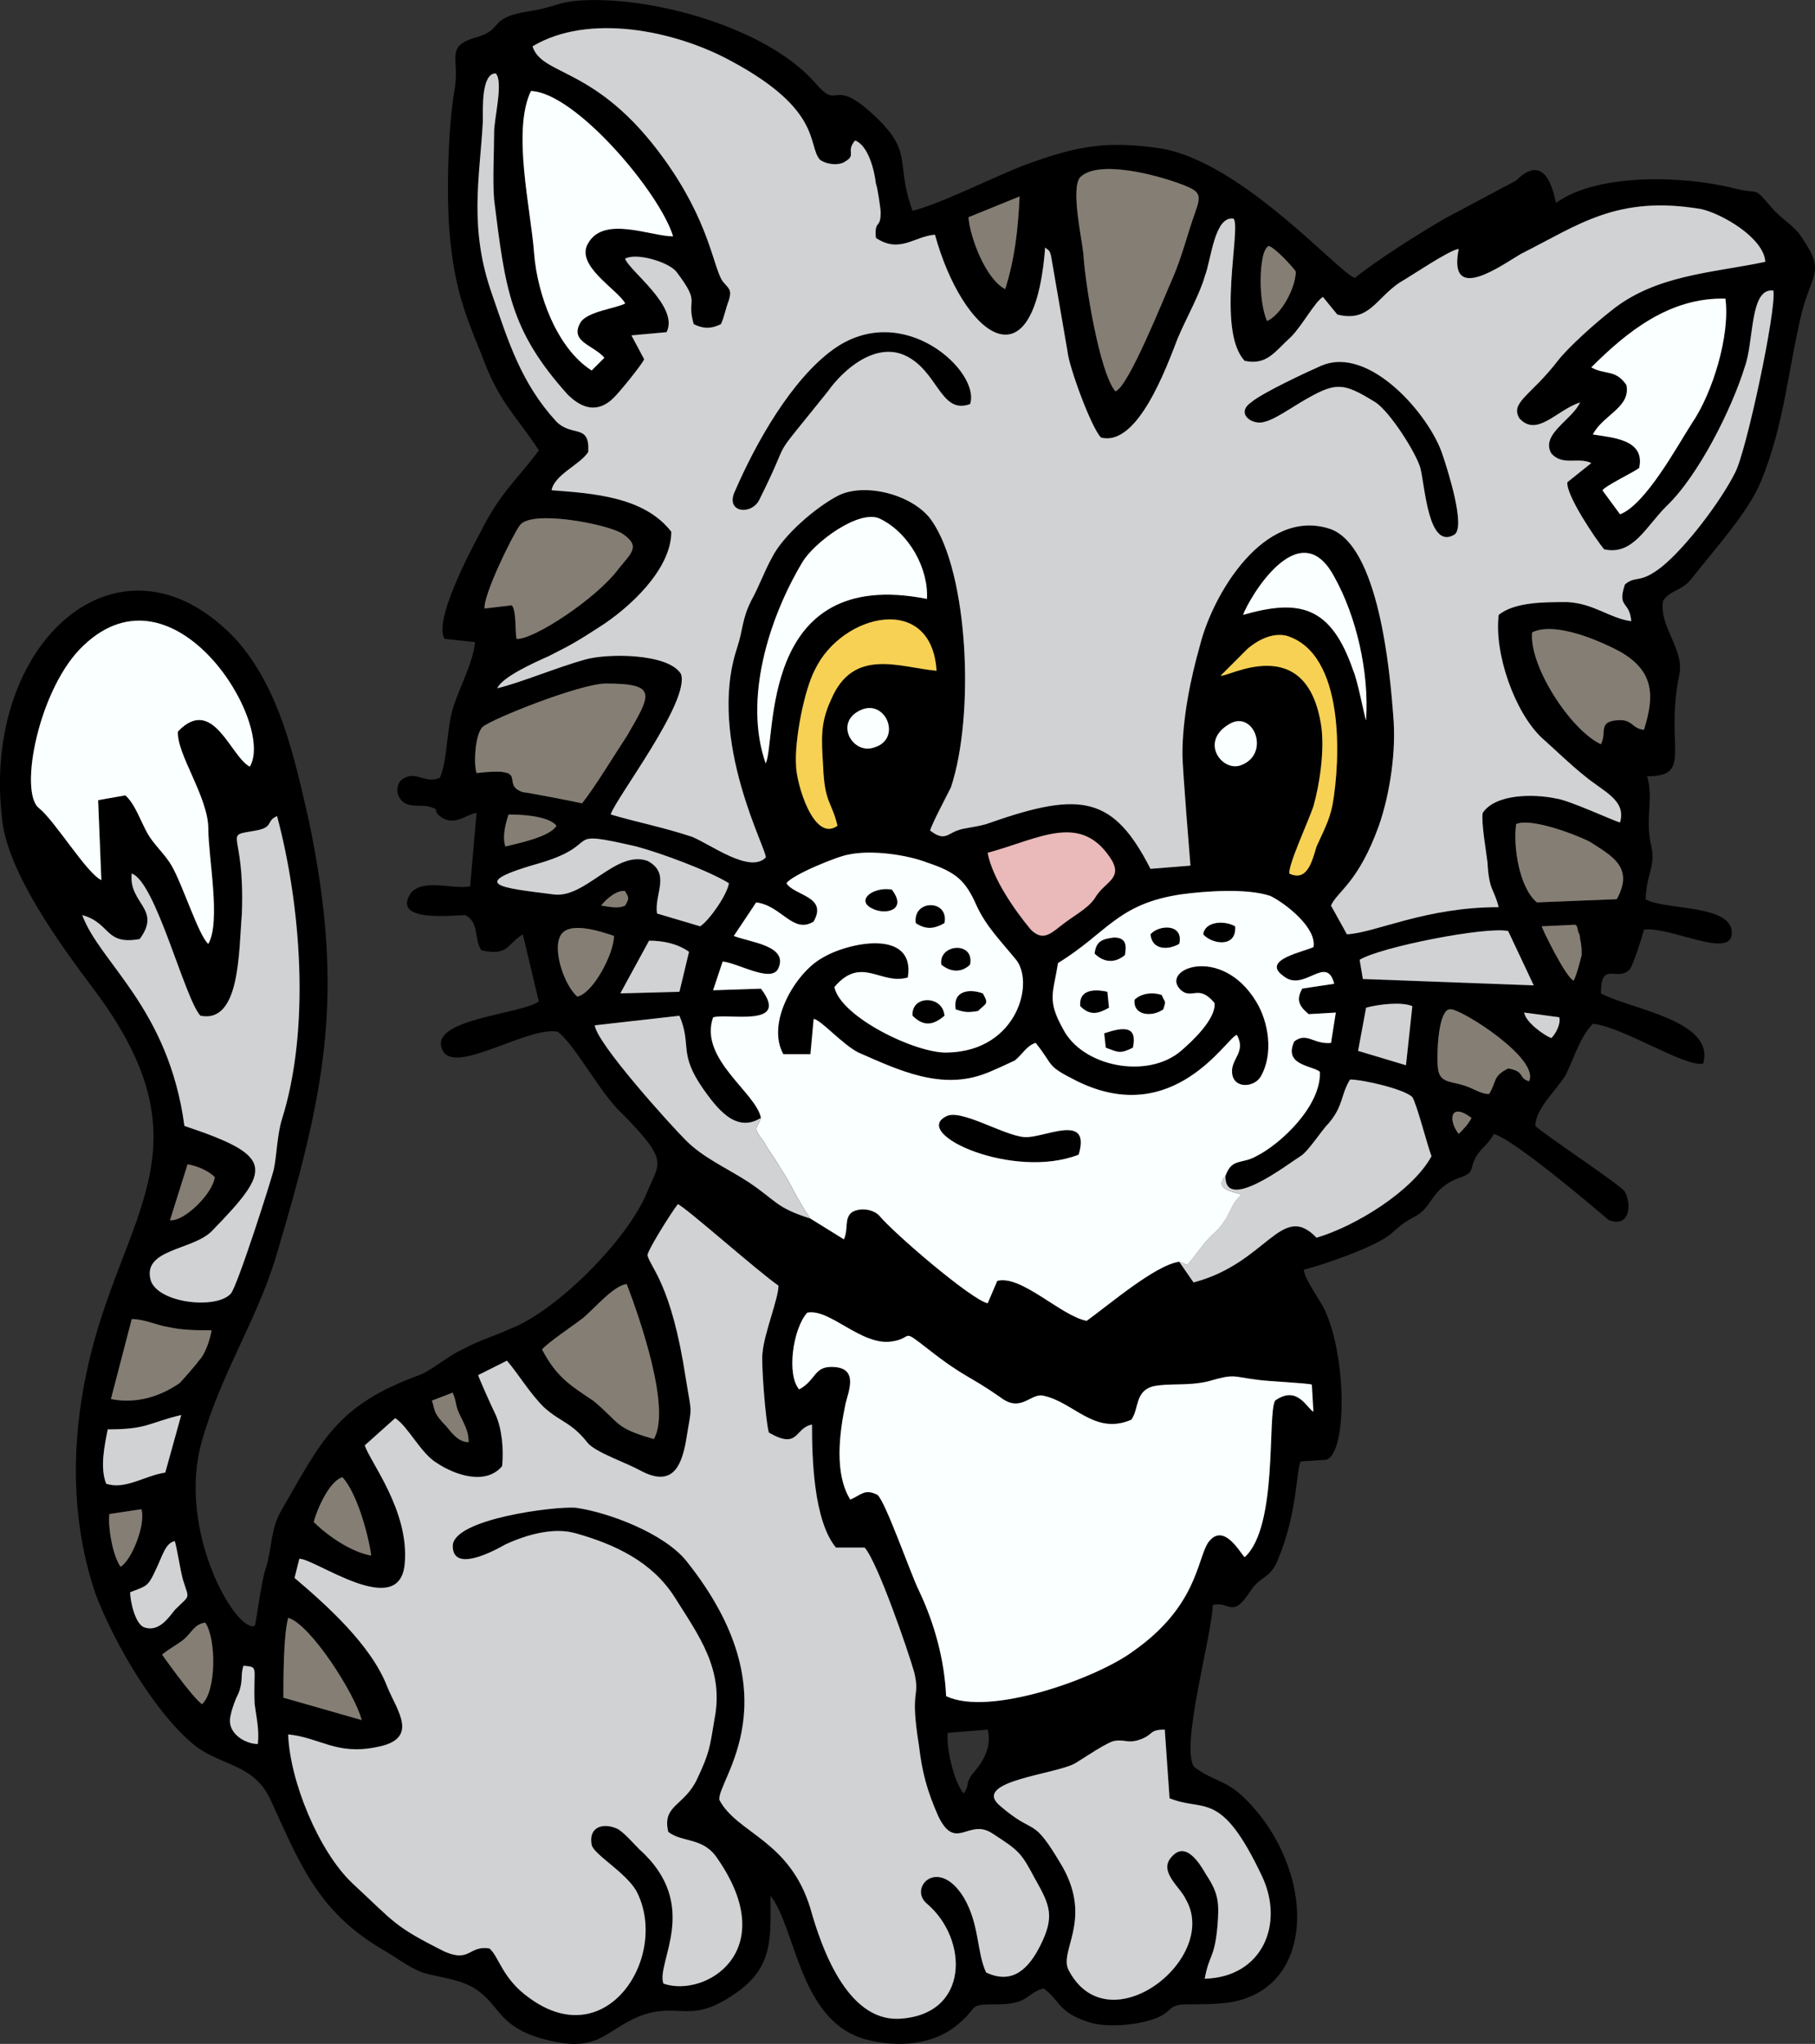 <?xml version="1.0" encoding="UTF-8"?><svg id="Layer_2" xmlns="http://www.w3.org/2000/svg" width="32.219" height="36.277" viewBox="0 0 32.219 36.277"><rect x="0" y="0" width="32.219" height="36.277" fill="#333333" stroke="none"/><defs><style>.cls-1,.cls-2,.cls-3,.cls-4,.cls-5,.cls-6{fill-rule:evenodd;stroke-width:0px;}.cls-2{fill:#857e74;}.cls-3{fill:#faffff;}.cls-4{fill:#d0d2d4;}.cls-5{fill:#eab9b9;}.cls-6{fill:#f7d154;}</style></defs><g id="Layer_1-2"><path class="cls-1" d="M20.678,30.699l.085,1.219c.624.255.907-.17,1.644,1.389.397.85,0,1.786-1.02,1.814.085-.454.17-.34.227-.935.028-.397.028-.567-.198-.907-.113-.198-.369-.624-.624-.312-.227.255.17.539.255.737.624,1.049-1.361,2.608-2.069,1.276-.198-.34.425-.879-.113-1.843-.567-.964-.454-.51-1.134-1.105-.454-.425,1.02-.539,1.361-.737.142-.085.595-.397.709-.397.17-.028.227.057.454-.028.227-.085.142-.17.425-.17h0ZM17.107,31.833c-.17-.198-.312-.794-.283-1.077l.709-.057c.113.454-.283.765-.312.85-.085.142,0,.113-.113.284h0ZM4.322,29.565c.283.028.17,0,.198.68.028.227.085.453.057.709-.227,0-.567-.198-.482-.51.028-.142.085-.284.142-.397.085-.227.028-.312.085-.482h0ZM5.116,28.715c.397.113,1.191,1.361,1.304,1.814l-1.389-.397c0-.34,0-1.106.085-1.417h0ZM2.877,29.367c.142-.113.255-.17.369-.255.17-.142.198-.283.397-.312.198.283.198,1.219-.057,1.446-.17-.113-.709-.879-.709-.879h0ZM2.31,28.261c.283-.113.312-.085.454-.397.113-.227.17-.482.34-.51.057.227.085.454.142.68.113.369.142.255-.142.539-.113.142-.283.397-.539.312-.17-.057-.255-.482-.255-.624h0ZM2.14,27.808c-.142-.198-.227-.709-.198-.935l.567-.085c.085.255-.17.907-.369,1.021h0ZM5.57,27.014c.057-.227.283-.737.51-.794.255.283.454.992.51,1.389-.34-.057-.765-.34-1.02-.595h0ZM2.933,26.135c-.369.057-.709.312-1.049.198-.113-.283-.028-.68.028-.964.709,0,.709-.113,1.304-.255l-.283,1.02ZM7.667,24.86l.369-.142c.085.198.028.198.142.425.085.17.142.284.142.454-.17,0-.283-.142-.397-.283-.255-.255-.198-.312-.255-.454h0ZM14.187,24.661c-.227-.255-.113-1.077.142-1.361.397-.085.964.595,1.502.51.397-.057.142-.255.652.142.652.51.709.454,1.276.85.369.284.539-.085.765-.028.539.113.907.709,1.559.425.142-.198.057-.51.397-.595.283-.057.595,0,.964-.085.482-.142.425-.085.879-.028.198.028.879.057.964.085l.028.482c-.113-.057-.283-.482-.68-.198-.142.255.057,2.239-.539,2.778-.057-.028-.369-.652-.652-.255-.198.312-.198,1.134-1.332,1.928-.652.482-2.551,1.162-3.317.794-.028-.624-.198-1.276-.482-1.871-.142-.283-.595-1.587-.737-1.701-.227-.113-.283,0-.482.085-.283-.454-.198-1.162-.085-1.701.057-.227.227-.624-.198-.652-.369-.028-.312.227-.624.397h0ZM9.623,23.953c.085-.113.595-.453.737-.567.227-.198.539-.567.765-.595.227.595.794,2.211.482,2.75-.709-.198-.595-.283-1.077-.68-.425-.283-.652-.425-.907-.907h0ZM1.97,24.831l.369-1.417c.227,0,.454.113.652.142.255.057.51.057.765.057-.028.17-.113.425-.227.539-.057.085-.312.369-.34.397-.369.255-.794.369-1.219.284h0ZM12.033,21.373c.142.057,1.417,1.191,1.786,1.446,0,.227-.255.85-.283,1.191-.028.142.057,1.247.113,1.417.539.312.454-.085.765-.142,0,.595.028,1.701.425,2.183h.51c.227.255.765,1.814.879,2.211.113.482-.085.255.085,1.304.057.482.142.794.34,1.247.312.652.539.028.964.312.482.312.51.34.765.822.255.454.34.652.085,1.162-.198.397-.482.709-.964.482-.17-.369-.113-.85-.397-1.332-.454-.737-.992-.17-.652.113.737.624.765,1.984-.51,2.041-.907.028-1.361-1.247-1.559-1.956-.369-1.219-1.304-1.332-1.616-1.928-.057-.34,1.361-1.814-.595-4.252-.397-.482-1.361-.85-1.956-.935-.369-.028-2.183.198-2.183.68s.737.085.935-.028c.369-.17.85-.312,1.247-.198.709.198,1.361.51,1.757,1.134.425.68.879,1.276.709,2.154-.085.51-.085.595-.312,1.077-.227.482-.624.454-.51.935.255.198.624.085.879.482,1.134,1.644-.227,2.466-.964,2.211-.142-.369.68-1.389-.425-2.381-.113-.113-.283-.312-.397-.369-.255-.113-.51-.028-.454.283.028.17.595.482.794.822.595,1.134-.51,2.92-1.899,1.899-.482-.34-.539-.737-.709-.879-.369-.057-.34.255-.794.057-.907-.454-.879-.51-1.644-1.219-.595-.567-1.106-1.814-1.134-2.636.567.057.85.368,1.559.227.794-.142.369-.652.198-1.077-.283-.737-1.077-1.446-1.644-1.928l.085-.34c.283,0,1.786,1.105,1.871.085.085-.935-.624-1.814-.709-2.098l.539-.482c.227.142.454.624.737.794.34.227.879.397,1.162.057.028-.284,0-.652-.113-.907-.057-.113-.312-.68-.312-.709l.51-.255c.198.227.397.567.652.822.312.283.482.255.794.652.17.17.68.34.935.482.539.283.709-.057.794-.51.113-.709.113-.425,0-1.134-.255-1.672-.624-1.956-.68-2.183,0-.085.425-.765.539-.907h0ZM3.018,21.657l.312-.992c.17.028.369.113.482.227-.028.283-.539.794-.794.765h0ZM25.894,20.126c-.198-.255-.142-.567.227-.284-.057.113-.142.198-.227.284h0ZM26.433,19.417c-.17,0-.283-.113-.51-.17-.227-.057-.369-.057-.397-.283-.028-.227,0-1.077.227-1.049.198,0,1.587.879,1.389,1.276-.198-.057-.057-.17-.369-.227-.283.142-.198.227-.34.454h0ZM27.68,18.057c.028.113-.057.284-.142.369-.142-.057-.454-.283-.482-.454l.624.085ZM24.25,17.887c.198-.057.624-.113.822-.028l-.113,1.049-.85-.255.142-.765ZM24.136,17.036c.369-.227,2.239-.595,2.636-.51l.454.964-3.033-.113-.057-.34ZM11.522,16.696c.255,0,.51.057.709.198l-.17.709-1.049.028.51-.935ZM10.247,17.688c-.227-.198-.425-.794-.312-1.049.113-.312.709-.113.964-.028,0,.312-.369,1.02-.652,1.077h0ZM28.048,16.668c.028.113.028.198.028.284-.028.113-.085.34-.142.454-.142-.057-.567-.935-.567-.964l.595-.028.028.028.028.113c.028.028.028.113.028.113h0ZM10.672,16.072c.085-.113.283-.283.425-.255.057.113.085.113,0,.255-.113.057-.255.028-.425,0h0ZM21.755,20.863c-.028.68,1.106-.198,1.332-.34.142-.085.369-.454.51-.595.255-.312.198-.482.369-.765.227,0,.964.17,1.106.312.085.142.255.822.34,1.049-.34.624-1.361,1.247-2.041,1.446-.624-.652-.879.454-2.183.794l-.255-.368c-.425.057-1.247.765-1.644,1.049-.454-.085-1.162-.822-1.587-.709l-.17.397c-.283-.057-1.672-1.247-1.928-1.559-.113-.113-.34-.142-.482-.057-.142.113-.057.283-.142.482l-.595-.369c-.624-.198-.595-.312-1.106-.652-.397-.255-.794-.425-1.106-.737-.283-.283-1.587-1.729-1.616-2.041l1.502-.17c.227.539-.028.652.425,1.304.227.312.567.794,1.02.51-.085-.453-1.106-1.049-.85-1.786.227-.085,1.389.198.85-.51l-.85.028.17-.51c.283.028.879.397.992.113.17-.397-.51-.454-.794-.567l.397-.595c.454.057.652.567,1.02.34.255-.454-.34-.454-.482-.68.085-.142.907-.482,1.106-.51.397-.085,1.02,0,1.389.142.51.17.68.312.879.765.17.369.425.624.68.935.369.397.057,1.644-1.191,1.672-.539.028-1.899-.624-2.013-1.162.482-.567.822-.028,1.304-.17.142-.879-1.077-.624-1.531-.34-.454.255-.992,1.134-.68,1.701h.482l.057-.624c.113,0,.51.454.794.595.709.312,1.474.68,2.268.368.085-.028.454-.198.51-.227.142-.113.198-.255.369-.312.34.425.17.397.737.68,1.729.85,2.665-.794,2.835-.822.17.312-.113.425-.085.68.028.284.397.255.51.057.227-.397.142-.964-.085-1.332-.624-1.02-1.729-.567-1.332-.198.198.17.312-.113.595.227.028.283-.397.68-.595.85-.595.51-1.757.284-2.098-.397-.283-.51-.17-.624-.085-1.162.879-.539,1.049-1.049,2.183-1.219.425-.057,1.162-.113,1.587.028.283.142.822.567.765.907-.17.085-.935.227-.539.51.369.312.765-.397.907.142l-.567.085c-.113.198-.057.312.113.454l.482-.028-.085.539c-.312.028-.425-.198-.652-.028-.198.425.312.425.454.539.028.595-.68,1.276-1.134,1.502-.255.142-.425.028-.539.34h0ZM26.914,14.627c.255-.113,1.02.17,1.304.312.397.255.794.454.482,1.021l-1.417.057c-.312-.255-.425-.992-.369-1.389h0ZM17.532,15.137c.935-.255,1.672-.737,2.211.142.17.312-.113.369-.283.624-.113.198-.34.312-.567.482-.227.17-.369.34-.595.113-.283-.34-.68-.907-.765-1.361h0ZM11.494,15.279c-.567-.198-1.106.68-1.672.595-.879-.113-1.616-.17-.198-.567,1.106-.34.312-.595,1.672-.283.425.113,1.276.425,1.644.652-.028.198-.34.652-.51.765l-.765-.227c-.057-.34.255-.709-.17-.935h0ZM4.861,20.75c-.028.142-.652,2.098-.765,2.211-.255.284-1.276.17-1.417-.227-.17-.567.737-.539,1.077-.879,1.077-1.106,1.134-1.332-.482-1.871-.283-2.098-1.502-2.891-1.814-3.742.51.142.397.539,1.02.425.397-.539-.198-.624-.142-1.162.425.142.935,2.211,1.219,2.523.709.142.68-1.134.737-1.814.057-1.531-.369-1.361.255-1.474.312-.057.17-.17.369-.255.425,1.587.595,3.77.085,5.386-.085.283-.085.595-.142.879h0ZM8.971,15.024c-.057-.17,0-.397.057-.567.255,0,.709.028.85.198-.113.198-.68.312-.907.369h0ZM21.84,12.841c.425-.227.709.539.198.737-.34.142-.765-.425-.198-.737h0ZM15.321,12.586c.425-.142.68.539.198.68-.397.142-.737-.482-.198-.68h0ZM1.799,15.619c-.255-.113-.822-1.049-1.106-1.276-.369-.283,0-2.154.794-2.891,1.616-1.531,3.402,1.389,2.948,2.154-.34-.17-.652-1.276-1.276-.624-.028.397.539,1.162.539,1.729,0,.51.227,1.644,0,2.041-.17-.142-.454-1.049-.652-1.389-.113-.198-.312-.369-.425-.567-.113-.198-.227-.539-.397-.68l-.482.085.057,1.417ZM8.461,13.72c-.057-.142-.028-.709.113-.822.17-.142,1.729-.765,2.183-.765.935,0,.794.198.369.935-.227.34-.567.907-.794,1.191-.113-.028-.992-.198-1.049-.198-.425-.142.17-.454-.822-.34h0ZM21.67,11.991s.425-.425.482-.482c.17-.142.425-.283.68-.227,1.049.312.964,2.211.822,3.005-.057.284-.17.482-.283.737-.085.283-.17.624-.482.482-.028-.142.34-.935.425-1.191.113-.397.198-.992.142-1.417-.255-1.729-1.701-.85-1.786-.907h0ZM14.867,14.655c-.425.312-.737-.765-.737-1.077-.028-.425.142-1.332.34-1.701.482-.992,2.069-1.361,2.154.028-.652-.057-1.474-.425-1.871.51-.198.425-.17.709-.142,1.191.028.652.142.595.255,1.049h0ZM29.182,12.954c-.227-.028-.198-.198-.482-.17-.34.028-.17.227-.283.425-.539-.255-1.276-1.389-1.219-1.984.397-.198,1.191.142,1.559.34.595.34.624.765.425,1.389h0ZM22.067,10.913c.085-.255.992-1.842,1.616-.68.397.709.624,1.701.567,2.551-.028-.057-.142-.68-.227-.879-.397-1.162-.964-1.276-1.956-.992h0ZM13.592,13.55c-.397-1.134.057-2.58.652-3.572.198-.34,1.02-.964,1.389-.765.51.255.85.879.822,1.417-3.005-.595-2.665,2.523-2.863,2.92h0ZM8.603,10.8c-.028-.227.482-1.276.624-1.474.198-.283,1.531-.028,1.814.142.34.227.17.34-.057.624-.397.539-1.531,1.276-1.814,1.247-.028-.113,0-.51-.085-.595l-.482.057ZM9.453.822c.992-.595,2.523-.283,3.515.255,1.644.879,1.361,1.502,1.587,1.757.113.085.34.113.454.028.198-.113,0-.17.17-.369.227.085.34.51.369.765.028.057.085.454.085.51,0,.312-.113.113-.085.454.425.284.68-.028,1.049-.057.482,1.758,1.757,2.806,1.956.227.057.057.085.028.113.198l.283,1.644c.028.283.425,1.361.595,1.531.652.17,1.162-1.247,1.361-1.758.142-.34.397-.794.482-1.105.113-.284.17-1.077.51-1.021.142.142-.312,1.984.198,2.523.397.085.539-.17.822-.425.198-.198.425-.624.567-.709l.255.312c.567.142.68-.283,1.106-.567.198-.113.907-.595,1.049-.595-.198.992.765.284,1.106.085,1.02-.51,1.701-1.049,3.203-.794.369.085,1.106.51,1.134.935-.935.198-1.956.227-2.75.879-.255.198-.737.624-.935.879-.482.624-.85.737-.68,1.021.312.34.652-.142,1.077-.284-.142.312-.709.567-.51.907.198.227.482.057.709.17l-.425.34c-.028.227.51,1.02.652,1.191.51.113.737-.397,1.106-.765.567-.539,1.162-1.729,1.389-2.466.17-.454.085-1.417.51-1.361.057.34-.482,2.863-.68,3.232-.255.51-.879,1.332-1.304,1.672-.397.312-.454.142-.652.312-.142.425.085.284.113.652-.397-.057-.652-.312-1.134-.34-.425,0-.935,0-1.219.227-.085.68.283,1.729.765,2.183.255.227.482.454.765.68.34.283.737.425.624.822-.113-.028-.907-.397-1.134-.425-.397-.085-1.077-.085-1.304.255-.028.17.057.652.085.879.028.51.113.454.198.794-1.304,0-2.183.454-2.693.482l-.283-.51c.113-.255.482-.397.85-1.417.198-.567.312-1.332.255-1.956-.057-.765-.255-3.033-1.134-3.317-1.162-.368-2.069,1.162-2.296,2.069-.17.595-.312,1.304-.312,1.928,0,.283.142,1.956.142,1.984l-.709.057c-.652-1.276-1.219-1.389-2.835-.822-.227.085-.454.085-.595.142-.17.057-.227.198-.482,0,.028-.113.283-.595.369-.765.425-1.276.312-3.798-.34-4.734-.312-.454-1.162-.68-1.644-.454-.397.198-.992.709-1.191,1.106-.142.255-.227.51-.369.765-.17.34-.142.51-.255.85-.539,1.644.567,3.628.51,3.713-.283.283-.964-.227-1.304-.369-.51-.17-.964-.255-1.446-.397.085-.283,1.417-2.013,1.247-2.495-.227-.368-1.304-.368-1.701-.255-.51.142-1.106.397-1.559.51.085-.198.652-.454.907-.567.454-.227.539-.284.935-.539.482-.312,1.247-.992,1.247-1.672-.482-.624-1.389-.68-2.126-.737.057-.283.51-.454.652-.68.028-.51-.283-.255-.567-.539-.624-.68-.85-1.417-1.134-2.239-.425-1.191-.227-2.069-.17-3.09,0-.227-.028-.85.227-.85.142.142-.028.794-.028,1.049,0,.34-.028.85,0,1.191.198,1.587.283,2.324,1.304,3.458.255.255.539.34.822.057.113-.113.482-.567.539-.68l-.227-.425.624-.057c.227-.454-.652-1.077-.737-1.304.198-.113.765.057.907.227.454.595.17.454.312.935.17.085.312.085.482,0,.057-.113.085-.283.142-.425.057-.198,0-.198-.113-.34-.17-.255-.227-1.049-1.049-2.183-1.191-1.644-2.154-1.446-2.324-1.984h0ZM28.247,6.52c.624-.624,1.389-1.247,2.381-1.219.085.652-.227,1.672-.595,2.211-.255.397-.822,1.446-1.276,1.616l-.312-.425c.057-.085.539-.312.652-.397.113-.51-.482-.539-.822-.595.17-.34.68-.482.595-.879-.198-.284-.369-.17-.624-.312h0ZM22.492,5.698c-.113-.255-.142-.765-.085-1.077q.028-.198.113-.255c.113.028.425.369.482.454,0,.284-.255.765-.51.879h0ZM18.099,3.487c-.028.595-.085,1.106-.255,1.644-.34-.17-.624-.907-.652-1.276l.907-.369ZM10.502,6.576c-.624-.397-.964-1.361-1.02-2.069-.057-.794-.397-2.183-.057-2.891.794.028,2.296,1.814,2.523,2.58-.397,0-1.219-.369-1.502.113-.255.397.51.822.652,1.077-.142.085-.68.142-.794.34-.198.34.227.397.425.624l-.227.227ZM19.799,6.945c-.283-.34-.539-1.928-.567-2.438-.028-.284-.227-1.162-.057-1.361.312-.312,1.332-.057,1.843.142.283.113.312.17.198.482-.142.397-.227.765-.397,1.162-.142.312-.794,1.956-1.02,2.013h0ZM9.566,7.994c-.425.567-.68.737-1.049,1.474-.198.368-.822,1.559-.624,1.871l.539.057c-.028.34-.255.765-.369,1.105-.142.397-.113.992-.255,1.304-.255.113-.397-.113-.624,0-.198.085-.17.425.085.482.142.028.227,0,.34.028.227.057.057.057.198.17.255.198.454-.028.652-.057l-.113,1.304c-.312.057-.822-.142-1.049.113-.369.539.765.397.964.397.255.142.142.397.283.624.482.113.454-.113.737-.283l.283,1.191c-.283.227-2.013.312-1.701.879.227.425,1.531-.453,2.041-.34.312.255.68.964,1.049,1.361.935.935.765.935.539,1.474-.34.85-1.616,2.126-2.438,2.438-.312.142-.539.198-.85.368-.255.113-.539.369-.765.454-1.474.539-1.729,1.162-2.466,2.438-.17.312-.142.624-.255.992-.085.227-.17.992-.198,1.021-.34.113-1.389-1.701-.935-3.288.34-1.191.964-2.126,1.304-3.232.879-2.948,1.247-4.649.595-7.767-.255-1.106-.51-2.353-1.304-3.232-2.041-2.154-4.535.057-4.139,3.232.113.935,1.02,2.183,1.616,2.976,2.154,2.863.482,3.997-.113,6.775-.283,1.304-.283,2.665.142,3.94.312.85,1.077,2.183,1.814,2.75.482.34,1.02.312,1.304.935.51,1.106.822,1.956,1.956,2.636.255.142.454.312.737.425.283.085.624.113.879.255.51.284.425.709,1.304.935.964.255,1.049-.17,1.701-.425.709-.255.879.198,1.757-.454.595-.454.539-.964.539-1.672.454.567.51,2.239,1.701,2.551.539.142,1.191.113,1.644-.284.369-.312.142-.34.68-.34.567,0,.51-.198.822-.283.283.198.255.425.794.595.312.113.935.057,1.247-.085.255-.113.17-.227.51-.227.255,0,.454,0,.709-.028,1.644-.227,1.559-2.409.312-3.628-.34-.34-.595-.312-.907-.567-.227-.397.312-2.268.34-2.863.283-.085.34.255.652-.227.198-.312.369-.227.51-.595.34-.822.312-1.531.397-1.729l.454-.028c.369-.113.369-1.814-.028-2.665-.085-.17-.369-.567-.369-.709.34-.085,1.247-.397,1.531-.624.17-.142.17-.17.425-.312.34-.17.283-.482.765-.68.34-.113.198-.142.34-.397.085-.142.227-.227.312-.397.397.113,2.041,1.531,2.041,1.531.397.142.397-.312.283-.51-.113-.142-1.446-1.02-1.587-1.162,0-.312.369-.624.539-.907.142-.283.255-.68.482-.907.539.057,1.616.765,1.956.709.227-.765-1.276-.964-1.814-1.247,0-.595.283-.198.51-.425.057-.057.227-.595.255-.709.482-.057,1.559.539,1.559.057,0-.51-1.191-.397-1.531-.595.028-.539.198-.567.085-1.021-.085-.454.057-.765-.057-1.162.822,0,.312-.51.567-1.786.113-.454-.369-.879-.283-1.332.142-.198.34-.17.51-.397.425-.539.992-1.162,1.219-1.701.425-1.021.482-1.984.737-3.033.198-.737.425-.709-.057-1.389-.142-.17-.34-.283-.482-.454-.34-.397-.198-.227-.652-.34-.879-.227-2.438-.283-3.175.255-.028-.057-.142-.964-.709-.397l-1.276.68c-.482.283-1.162.709-1.587,1.049-.283-.085-1.984-2.041-3.43-2.296-.964-.142-1.474-.057-2.409.284-.595.227-1.474.68-2.013.822-.34-.935.085-1.049-.85-1.843-.567-.454-.482.028-.85-.397-.822-.964-2.693-1.502-3.94-1.502-.652,0-.624.113-1.162.198-.737.113-.454.312-.907.453-.624.17-.312.369-.425.964-.113.68-.142,1.814-.085,2.523.085.907.227,1.332.567,2.154.312.85.567,1.02,1.02,1.701h0Z"/><path class="cls-1" d="M17.22,7.172c.198-.567-1.191-1.871-2.438-.964-.737.539-1.361,1.644-1.729,2.495-.198.397.283.454.425.17.652-1.304.085-.51,1.219-1.928.283-.397.822-.85,1.332-.652.624.255.652,1.077,1.191.879h0Z"/><path class="cls-1" d="M23.456,6.491c-.255.113-1.049.482-1.247.652-.283.198.028.425.255.34.142-.028.482-.255.624-.34.624-.368.737-.368,1.332,0,.255.17.709.879.794,1.162.085.34.142,1.446.595,1.191.227-.113-.113-1.162-.198-1.417-.227-.709-1.304-1.956-2.154-1.587h0Z"/><path class="cls-1" d="M19.148,20.494c.227-.765-.624-.283-.964-.312-.369-.028-1.134-.51-1.389-.368-.624.312,1.191,1.134,2.353.68h0Z"/><path class="cls-1" d="M15.831,15.789c-.34-.057-.652.198-.34.34.227.113.624.028.34-.34h0Z"/><path class="cls-1" d="M19.629,18.595c.227.085.255.113.482,0,.085-.397-.17-.369-.51-.255l.028.255Z"/><path class="cls-1" d="M16.766,18.028c-.028-.369-.595-.369-.567,0,.198.198.369.17.567,0h0Z"/><path class="cls-1" d="M19.431,16.923c.17.17.369.17.539.028.028-.17.028-.312-.198-.312-.198.028-.312.057-.34.283h0Z"/><path class="cls-1" d="M16.256,16.384c.17.113.312.113.51,0,.085-.425-.567-.425-.51,0h0Z"/><path class="cls-1" d="M19.176,17.858c.17.17.312.142.51.028l-.028-.283c-.255-.057-.51-.028-.482.255h0Z"/><path class="cls-1" d="M16.71,17.121c.17.142.369.142.51,0,.085-.425-.567-.368-.51,0h0Z"/><path class="cls-1" d="M16.965,17.915c.17.057.227.057.397.028.142-.142.198-.113.085-.312-.227-.085-.539-.057-.482.283h0Z"/><path class="cls-1" d="M20.14,17.745c-.028.283.312.312.51.17.057-.17.028-.113-.028-.255-.17-.057-.369-.028-.482.085h0Z"/><path class="cls-1" d="M21.359,16.583c.142.17.595.255.567-.142-.198-.113-.539-.085-.567.142h0Z"/><path class="cls-1" d="M20.423,16.583c.028.283.312.283.51.17.085-.369-.369-.34-.51-.17h0Z"/><path class="cls-6" d="M14.867,14.655c-.113-.454-.227-.397-.255-1.049-.028-.482-.057-.765.142-1.191.397-.935,1.219-.567,1.871-.51-.085-1.389-1.672-1.02-2.154-.028-.198.369-.369,1.276-.34,1.701,0,.312.312,1.389.737,1.077h0Z"/><path class="cls-6" d="M21.67,11.991c.085.057,1.531-.822,1.786.907.057.425-.028,1.021-.142,1.417-.085.255-.454,1.049-.425,1.191.312.142.397-.198.482-.482.113-.255.227-.454.283-.737.142-.794.227-2.693-.822-3.005-.255-.057-.51.085-.68.227-.057.057-.482.482-.482.482h0Z"/><path class="cls-2" d="M26.914,14.627c-.057.397.057,1.134.369,1.389l1.417-.057c.312-.567-.085-.765-.482-1.021-.283-.142-1.049-.425-1.304-.312h0Z"/><path class="cls-2" d="M19.799,6.945c.227-.057.879-1.701,1.02-2.013.17-.397.255-.765.397-1.162.113-.312.085-.368-.198-.482-.51-.198-1.531-.454-1.843-.142-.17.198.028,1.077.057,1.361.028.51.283,2.098.567,2.438h0Z"/><path class="cls-2" d="M8.461,13.72c.992-.113.397.198.822.34.057,0,.935.17,1.049.198.227-.283.567-.85.794-1.191.425-.737.567-.935-.369-.935-.454,0-2.013.624-2.183.765-.142.113-.17.68-.113.822h0Z"/><path class="cls-2" d="M8.603,10.8l.482-.057c.085.085.057.482.085.595.283.028,1.417-.709,1.814-1.247.227-.283.397-.397.057-.624-.283-.17-1.616-.425-1.814-.142-.142.198-.652,1.247-.624,1.474h0Z"/><path class="cls-2" d="M9.623,23.953c.255.482.482.624.907.907.482.397.369.482,1.077.68.312-.539-.255-2.154-.482-2.75-.227.028-.539.397-.765.595-.142.113-.652.454-.737.567h0Z"/><path class="cls-2" d="M27.198,11.225c-.057.595.68,1.729,1.219,1.984.113-.198-.057-.397.283-.425.283-.028.255.142.482.17.198-.624.17-1.049-.425-1.389-.369-.198-1.162-.539-1.559-.34h0Z"/><path class="cls-2" d="M1.97,24.831c.425.085.85-.028,1.219-.284.028-.028.283-.312.34-.397.113-.113.198-.368.227-.539-.255,0-.51,0-.765-.057-.198-.028-.425-.142-.652-.142l-.369,1.417Z"/><path class="cls-2" d="M26.433,19.417c.142-.227.057-.312.34-.454.312.057.17.17.369.227.198-.397-1.191-1.276-1.389-1.276-.227-.028-.255.822-.227,1.049.028.227.17.227.397.283.227.057.34.17.51.17h0Z"/><path class="cls-2" d="M5.116,28.715c-.085.312-.085,1.077-.085,1.417l1.389.397c-.113-.454-.907-1.701-1.304-1.814h0Z"/><path class="cls-2" d="M17.192,3.855c.028.368.312,1.105.652,1.276.17-.539.227-1.049.255-1.644l-.907.369Z"/><path class="cls-2" d="M10.247,17.688c.283-.057.652-.765.652-1.077-.255-.085-.85-.284-.964.028-.113.255.085.85.312,1.049h0Z"/><path class="cls-2" d="M5.57,27.014c.255.255.68.539,1.02.595-.057-.397-.255-1.106-.51-1.389-.227.057-.454.567-.51.794h0Z"/><path class="cls-2" d="M2.877,29.367s.539.765.709.879c.255-.227.255-1.162.057-1.446-.198.028-.227.17-.397.312-.113.085-.227.142-.369.255h0Z"/><path class="cls-2" d="M22.492,5.698c.255-.113.51-.595.51-.879-.057-.085-.369-.425-.482-.454q-.085.057-.113.255c-.057.312-.028.822.085,1.077h0Z"/><path class="cls-2" d="M3.018,21.657c.255.028.765-.482.794-.765-.113-.113-.312-.198-.482-.227l-.312.992Z"/><path class="cls-2" d="M2.14,27.808c.198-.113.454-.765.369-1.021l-.567.085c-.028.227.057.737.198.935h0Z"/><path class="cls-2" d="M27.368,16.441c0,.028.425.907.567.964.057-.113.113-.34.142-.454,0-.085,0-.17-.028-.284,0,0,0-.085-.028-.113l-.028-.113-.028-.028-.595.028Z"/><path class="cls-2" d="M8.971,15.024c.227-.057.794-.17.907-.369-.142-.17-.595-.198-.85-.198-.057.17-.113.397-.057.567h0Z"/><path class="cls-2" d="M7.667,24.86c.057.142,0,.198.255.454.113.142.227.283.397.283,0-.17-.057-.283-.142-.454-.113-.227-.057-.227-.142-.425l-.369.142Z"/><path class="cls-2" d="M10.672,16.072c.17.028.312.057.425,0,.085-.142.057-.142,0-.255-.142-.028-.34.142-.425.255h0Z"/><path class="cls-2" d="M25.894,20.126c.085-.085.17-.17.227-.284-.369-.283-.425.028-.227.284h0Z"/><path class="cls-3" d="M10.502,6.576l.227-.227c-.198-.227-.624-.283-.425-.624.113-.198.652-.255.794-.34-.142-.255-.907-.68-.652-1.077.283-.482,1.106-.113,1.502-.113-.227-.765-1.729-2.551-2.523-2.58-.34.709,0,2.098.057,2.891.057.709.397,1.672,1.02,2.069h0Z"/><path class="cls-3" d="M28.247,6.52c.255.142.425.028.624.312.085.397-.425.539-.595.879.34.057.935.085.822.595-.113.085-.595.312-.652.397l.312.425c.454-.17,1.02-1.219,1.276-1.616.369-.539.68-1.559.595-2.211-.992-.028-1.757.595-2.381,1.219h0Z"/><path class="cls-3" d="M19.148,20.494c-1.162.454-2.976-.368-2.353-.68.255-.142,1.02.34,1.389.368.34.028,1.191-.453.964.312h0ZM19.601,18.34c.34-.113.595-.142.51.255-.227.113-.255.085-.482,0l-.028-.255ZM16.766,18.028c-.198.17-.369.198-.567,0-.028-.369.539-.369.567,0h0ZM20.14,17.745c.113-.113.312-.142.482-.085.057.142.085.085.028.255-.198.142-.539.113-.51-.17h0ZM19.176,17.858c-.028-.283.227-.312.482-.255l.028.283c-.198.113-.34.142-.51-.028h0ZM16.965,17.915c-.057-.34.255-.368.482-.283.113.198.057.17-.085.312-.17.028-.227.028-.397-.028h0ZM16.71,17.121c-.057-.368.595-.425.51,0-.142.142-.34.142-.51,0h0ZM19.431,16.923c.028-.227.142-.255.34-.283.227,0,.227.142.198.312-.17.142-.369.142-.539-.028h0ZM20.423,16.583c.142-.17.595-.198.51.17-.198.113-.482.113-.51-.17h0ZM21.359,16.583c.028-.227.369-.255.567-.142.028.397-.425.312-.567.142h0ZM16.256,16.384c-.057-.425.595-.425.51,0-.198.113-.34.113-.51,0h0ZM15.831,15.789c.283.369-.113.454-.34.34-.312-.142,0-.397.34-.34h0ZM13.507,19.842c-.057.198-.17.142.057.425.085.17.17.255.283.454.227.34.283.539.539.907l.595.369c.085-.198,0-.369.142-.482.142-.085.369-.057.482.057.255.312,1.644,1.502,1.928,1.559l.17-.397c.425-.113,1.134.624,1.587.709.397-.284,1.219-.992,1.644-1.049l.142.057c.198-.227.283-.397.51-.595.283-.284.227-.454.454-.652-.142-.057-.51-.085-.283-.34.113-.312.283-.198.539-.34.454-.227,1.162-.907,1.134-1.502-.142-.113-.652-.113-.454-.539.227-.17.34.057.652.028l.085-.539-.482.028c-.17-.142-.227-.255-.113-.454l.567-.085c-.142-.539-.539.17-.907-.142-.397-.283.369-.425.539-.51.057-.34-.482-.765-.765-.907-.425-.142-1.162-.085-1.587-.028-1.134.17-1.304.68-2.183,1.219-.085.539-.198.652.085,1.162.34.68,1.502.907,2.098.397.198-.17.624-.567.595-.85-.283-.34-.397-.057-.595-.227-.397-.368.709-.822,1.332.198.227.369.312.935.085,1.332-.113.198-.482.227-.51-.057-.028-.255.255-.368.085-.68-.17.028-1.106,1.672-2.835.822-.567-.284-.397-.255-.737-.68-.17.057-.227.198-.369.312-.057.028-.425.198-.51.227-.794.312-1.559-.057-2.268-.368-.283-.142-.68-.595-.794-.595l-.057.624h-.482c-.312-.567.227-1.446.68-1.701.454-.284,1.672-.539,1.531.34-.482.142-.822-.397-1.304.17.113.539,1.474,1.191,2.013,1.162,1.247-.028,1.559-1.276,1.191-1.672-.255-.312-.51-.567-.68-.935-.198-.453-.369-.595-.879-.765-.369-.142-.992-.227-1.389-.142-.198.028-1.02.368-1.106.51.142.227.737.227.482.68-.369.227-.567-.284-1.02-.34l-.397.595c.283.113.964.17.794.567-.113.283-.709-.085-.992-.113l-.17.51.85-.028c.539.709-.624.425-.85.51-.255.737.765,1.332.85,1.786h0Z"/><path class="cls-3" d="M15.576,26.532c.142.113.595,1.417.737,1.701.283.595.454,1.247.482,1.871.765.369,2.665-.312,3.317-.794,1.134-.794,1.134-1.616,1.332-1.928.283-.397.595.227.652.255.595-.539.397-2.523.539-2.778.397-.283.567.142.68.198l-.028-.482c-.085-.028-.765-.057-.964-.085-.454-.057-.397-.113-.879.028-.369.085-.68.028-.964.085-.34.085-.255.397-.397.595-.652.284-1.02-.312-1.559-.425-.227-.057-.397.312-.765.028-.567-.397-.624-.34-1.276-.85-.51-.397-.255-.198-.652-.142-.539.085-1.106-.595-1.502-.51-.255.283-.369,1.105-.142,1.361.312-.17.255-.425.624-.397.425.028.255.425.198.652-.113.539-.198,1.247.085,1.701.198-.085.255-.198.482-.085h0Z"/><path class="cls-3" d="M1.799,15.619l-.057-1.417.482-.085c.17.142.283.482.397.68.113.198.312.369.425.567.198.34.482,1.247.652,1.389.227-.397,0-1.531,0-2.041,0-.567-.567-1.332-.539-1.729.624-.652.935.454,1.276.624.454-.765-1.332-3.685-2.948-2.154-.794.737-1.162,2.608-.794,2.891.283.227.85,1.162,1.106,1.276h0Z"/><path class="cls-3" d="M13.592,13.55c.198-.397-.142-3.515,2.863-2.92.028-.539-.312-1.162-.822-1.417-.369-.198-1.191.425-1.389.765-.595.992-1.049,2.438-.652,3.572h0Z"/><path class="cls-3" d="M22.067,10.913c.992-.283,1.559-.17,1.956.992.085.198.198.822.227.879.057-.85-.17-1.843-.567-2.551-.624-1.162-1.531.425-1.616.68h0Z"/><path class="cls-3" d="M21.84,12.841c-.567.312-.142.879.198.737.51-.198.227-.964-.198-.737h0Z"/><path class="cls-3" d="M15.321,12.586c-.539.198-.198.822.198.68.482-.142.227-.822-.198-.68h0Z"/><path class="cls-5" d="M17.532,15.137c.085.454.482,1.021.765,1.361.227.227.369.057.595-.113.227-.17.454-.283.567-.482.17-.255.454-.312.283-.624-.539-.879-1.276-.397-2.211-.142h0Z"/><path class="cls-4" d="M23.456,6.491c.85-.369,1.928.879,2.154,1.587.085.255.425,1.304.198,1.417-.454.255-.51-.85-.595-1.191-.085-.283-.539-.992-.794-1.162-.595-.368-.709-.368-1.332,0-.142.085-.482.312-.624.34-.227.085-.539-.142-.255-.34.198-.17.992-.539,1.247-.652h0ZM17.22,7.172c-.539.198-.567-.624-1.191-.879-.51-.198-1.049.255-1.332.652-1.134,1.417-.567.624-1.219,1.928-.142.283-.624.227-.425-.17.369-.85.992-1.956,1.729-2.495,1.247-.907,2.636.397,2.438.964h0ZM9.453.822c.17.539,1.134.34,2.324,1.984.822,1.134.879,1.928,1.049,2.183.113.142.17.142.113.34-.057.142-.085.312-.142.425-.17.085-.312.085-.482,0-.142-.482.142-.34-.312-.935-.142-.17-.709-.34-.907-.227.085.227.964.85.737,1.304l-.624.057.227.425c-.057.113-.425.567-.539.68-.283.283-.567.198-.822-.057-1.02-1.134-1.106-1.871-1.304-3.458-.028-.34,0-.85,0-1.191,0-.255.17-.907.028-1.049-.255,0-.227.624-.227.85-.057,1.02-.255,1.899.17,3.09.283.822.51,1.559,1.134,2.239.283.283.595.028.567.539-.142.227-.595.397-.652.68.737.057,1.644.113,2.126.737,0,.68-.765,1.361-1.247,1.672-.397.255-.482.312-.935.539-.255.113-.822.368-.907.567.454-.113,1.049-.368,1.559-.51.397-.113,1.474-.113,1.701.255.17.482-1.162,2.211-1.247,2.495.482.142.935.227,1.446.397.34.142,1.02.652,1.304.369.057-.085-1.049-2.069-.51-3.713.113-.34.085-.51.255-.85.142-.255.227-.51.369-.765.198-.397.794-.907,1.191-1.106.482-.227,1.332,0,1.644.454.652.935.765,3.458.34,4.734-.085.17-.34.652-.369.765.255.198.312.057.482,0,.142-.057.369-.057.595-.142,1.616-.567,2.183-.454,2.835.822l.709-.057c0-.028-.142-1.701-.142-1.984,0-.624.142-1.332.312-1.928.227-.907,1.134-2.438,2.296-2.069.879.284,1.077,2.551,1.134,3.317.057.624-.057,1.389-.255,1.956-.369,1.02-.737,1.162-.85,1.417l.283.51c.51-.028,1.389-.482,2.693-.482-.085-.34-.17-.283-.198-.794-.028-.227-.113-.709-.085-.879.227-.34.907-.34,1.304-.255.227.028,1.02.397,1.134.425.113-.397-.283-.539-.624-.822-.283-.227-.51-.454-.765-.68-.482-.453-.85-1.502-.765-2.183.283-.227.794-.227,1.219-.227.482.028.737.283,1.134.34-.028-.368-.255-.227-.113-.652.198-.17.255,0,.652-.312.425-.34,1.049-1.162,1.304-1.672.198-.368.737-2.891.68-3.232-.425-.057-.34.907-.51,1.361-.227.737-.822,1.928-1.389,2.466-.369.369-.595.879-1.106.765-.142-.17-.68-.964-.652-1.191l.425-.34c-.227-.113-.51.057-.709-.17-.198-.34.369-.595.51-.907-.425.142-.765.624-1.077.284-.17-.284.198-.397.68-1.021.198-.255.68-.68.935-.879.794-.652,1.814-.68,2.75-.879-.028-.425-.765-.85-1.134-.935-1.502-.255-2.183.283-3.203.794-.34.198-1.304.907-1.106-.085-.142,0-.85.482-1.049.595-.425.284-.539.709-1.106.567l-.255-.312c-.142.085-.369.51-.567.709-.283.255-.425.51-.822.425-.51-.539-.057-2.381-.198-2.523-.34-.057-.397.737-.51,1.021-.085.312-.34.765-.482,1.105-.198.51-.709,1.928-1.361,1.758-.17-.17-.567-1.247-.595-1.531l-.283-1.644c-.028-.17-.057-.142-.113-.198-.198,2.58-1.474,1.531-1.956-.227-.369.028-.624.34-1.049.057-.028-.34.085-.142.085-.454,0-.057-.057-.453-.085-.51-.028-.255-.142-.68-.369-.765-.17.198.028.255-.17.369-.113.085-.34.057-.454-.028-.227-.255.057-.879-1.587-1.757-.992-.539-2.523-.85-3.515-.255h0Z"/><path class="cls-4" d="M18.382,33.364c-.255-.482-.283-.51-.765-.822-.425-.283-.652.34-.964-.312-.198-.454-.283-.765-.34-1.247-.17-1.049.028-.822-.085-1.304-.113-.397-.652-1.956-.879-2.211h-.51c-.397-.482-.425-1.587-.425-2.183-.312.057-.227.453-.765.142-.057-.17-.142-1.276-.113-1.417.028-.34.283-.964.283-1.191-.369-.255-1.644-1.389-1.786-1.446-.113.142-.539.822-.539.907.057.227.425.51.68,2.183.113.709.113.425,0,1.134-.085.454-.255.794-.794.51-.255-.142-.765-.312-.935-.482-.312-.397-.482-.369-.794-.652-.255-.255-.454-.595-.652-.822l-.51.255c0,.028.255.595.312.709.113.255.142.624.113.907-.283.34-.822.17-1.162-.057-.283-.17-.51-.652-.737-.794l-.539.482c.085.283.794,1.162.709,2.098-.085,1.02-1.587-.085-1.871-.085l-.085.34c.567.482,1.361,1.191,1.644,1.928.17.425.595.935-.198,1.077-.709.142-.992-.17-1.559-.227.028.822.539,2.069,1.134,2.636.765.709.737.765,1.644,1.219.454.198.425-.113.794-.057.17.142.227.539.709.879,1.389,1.021,2.494-.765,1.899-1.899-.198-.34-.765-.652-.794-.822-.057-.312.198-.397.454-.283.113.057.283.255.397.369,1.106.992.283,2.013.425,2.381.737.255,2.098-.567.964-2.211-.255-.397-.624-.283-.879-.482-.113-.482.283-.454.51-.935.227-.482.227-.567.312-1.077.17-.879-.283-1.474-.709-2.154-.397-.624-1.049-.935-1.757-1.134-.397-.113-.879.028-1.247.198-.198.113-.935.51-.935.028s1.814-.709,2.183-.68c.595.085,1.559.454,1.956.935,1.956,2.438.539,3.912.595,4.252.312.595,1.247.709,1.616,1.928.198.709.652,1.984,1.559,1.956,1.276-.057,1.247-1.417.51-2.041-.34-.283.198-.85.652-.113.283.482.227.964.397,1.332.482.227.765-.085.964-.482.255-.51.17-.709-.085-1.162h0Z"/><path class="cls-4" d="M20.678,30.699c-.283,0-.198.085-.425.17-.227.085-.283,0-.454.028-.113,0-.567.312-.709.397-.34.198-1.814.312-1.361.737.68.595.567.142,1.134,1.105.539.964-.085,1.502.113,1.843.709,1.332,2.693-.227,2.069-1.276-.085-.198-.482-.482-.255-.737.255-.312.51.113.624.312.227.34.227.51.198.907-.057.595-.142.482-.227.935,1.02-.028,1.417-.964,1.02-1.814-.737-1.559-1.02-1.134-1.644-1.389l-.085-1.219Z"/><path class="cls-4" d="M3.557,18.028c-.283-.312-.794-2.381-1.219-2.523-.057.539.539.624.142,1.162-.624.113-.51-.283-1.02-.425.312.85,1.531,1.644,1.814,3.742,1.616.539,1.559.765.482,1.871-.34.34-1.247.312-1.077.879.142.397,1.162.51,1.417.227.113-.113.737-2.069.765-2.211.057-.283.057-.595.142-.879.51-1.616.34-3.798-.085-5.386-.198.085-.057.198-.369.255-.624.113-.198-.057-.255,1.474-.057.68-.028,1.956-.737,1.814h0Z"/><path class="cls-4" d="M21.755,20.863c-.227.255.142.283.283.34-.227.198-.17.368-.454.652-.227.198-.312.368-.51.595l-.142-.057.255.368c1.304-.34,1.559-1.446,2.183-.794.68-.198,1.701-.822,2.041-1.446-.085-.227-.255-.907-.34-1.049-.142-.142-.879-.312-1.106-.312-.17.283-.113.454-.369.765-.142.142-.369.51-.51.595-.227.142-1.361,1.02-1.332.34h0Z"/><path class="cls-4" d="M14.385,21.628c-.255-.368-.312-.567-.539-.907-.113-.198-.198-.284-.283-.454-.227-.283-.113-.227-.057-.425-.454.284-.794-.198-1.02-.51-.454-.652-.198-.765-.425-1.304l-1.502.17c.028.312,1.332,1.757,1.616,2.041.312.312.709.482,1.106.737.51.34.482.454,1.106.652h0Z"/><path class="cls-4" d="M11.494,15.279c.425.227.113.595.17.935l.765.227c.17-.113.482-.567.51-.765-.369-.227-1.219-.539-1.644-.652-1.361-.312-.567-.057-1.672.283-1.417.397-.68.454.198.567.567.085,1.106-.794,1.672-.595h0Z"/><path class="cls-4" d="M24.136,17.036l.057.34,3.033.113-.454-.964c-.397-.085-2.268.284-2.636.51h0Z"/><path class="cls-4" d="M3.217,25.115c-.595.142-.595.255-1.304.255-.057.283-.142.68-.028.964.34.113.68-.142,1.049-.198l.283-1.02Z"/><path class="cls-4" d="M2.31,28.261c0,.142.085.567.255.624.255.085.425-.17.539-.312.283-.283.255-.17.142-.539-.057-.227-.085-.454-.142-.68-.17.028-.227.283-.34.51-.142.312-.17.283-.454.397h0Z"/><path class="cls-4" d="M24.25,17.887l-.142.765.85.255.113-1.049c-.198-.085-.624-.028-.822.028h0Z"/><path class="cls-4" d="M11.012,17.631l1.049-.028.17-.709c-.198-.142-.454-.198-.709-.198l-.51.935Z"/><path class="cls-4" d="M4.322,29.565c-.057.17,0,.255-.085.482-.057.113-.113.255-.142.397-.085.312.255.51.482.51.028-.255-.028-.482-.057-.709-.028-.68.085-.652-.198-.68h0Z"/><path class="cls-4" d="M27.538,18.425c.085-.085.17-.255.142-.369l-.624-.085c.028.17.34.397.482.454h0Z"/></g></svg>